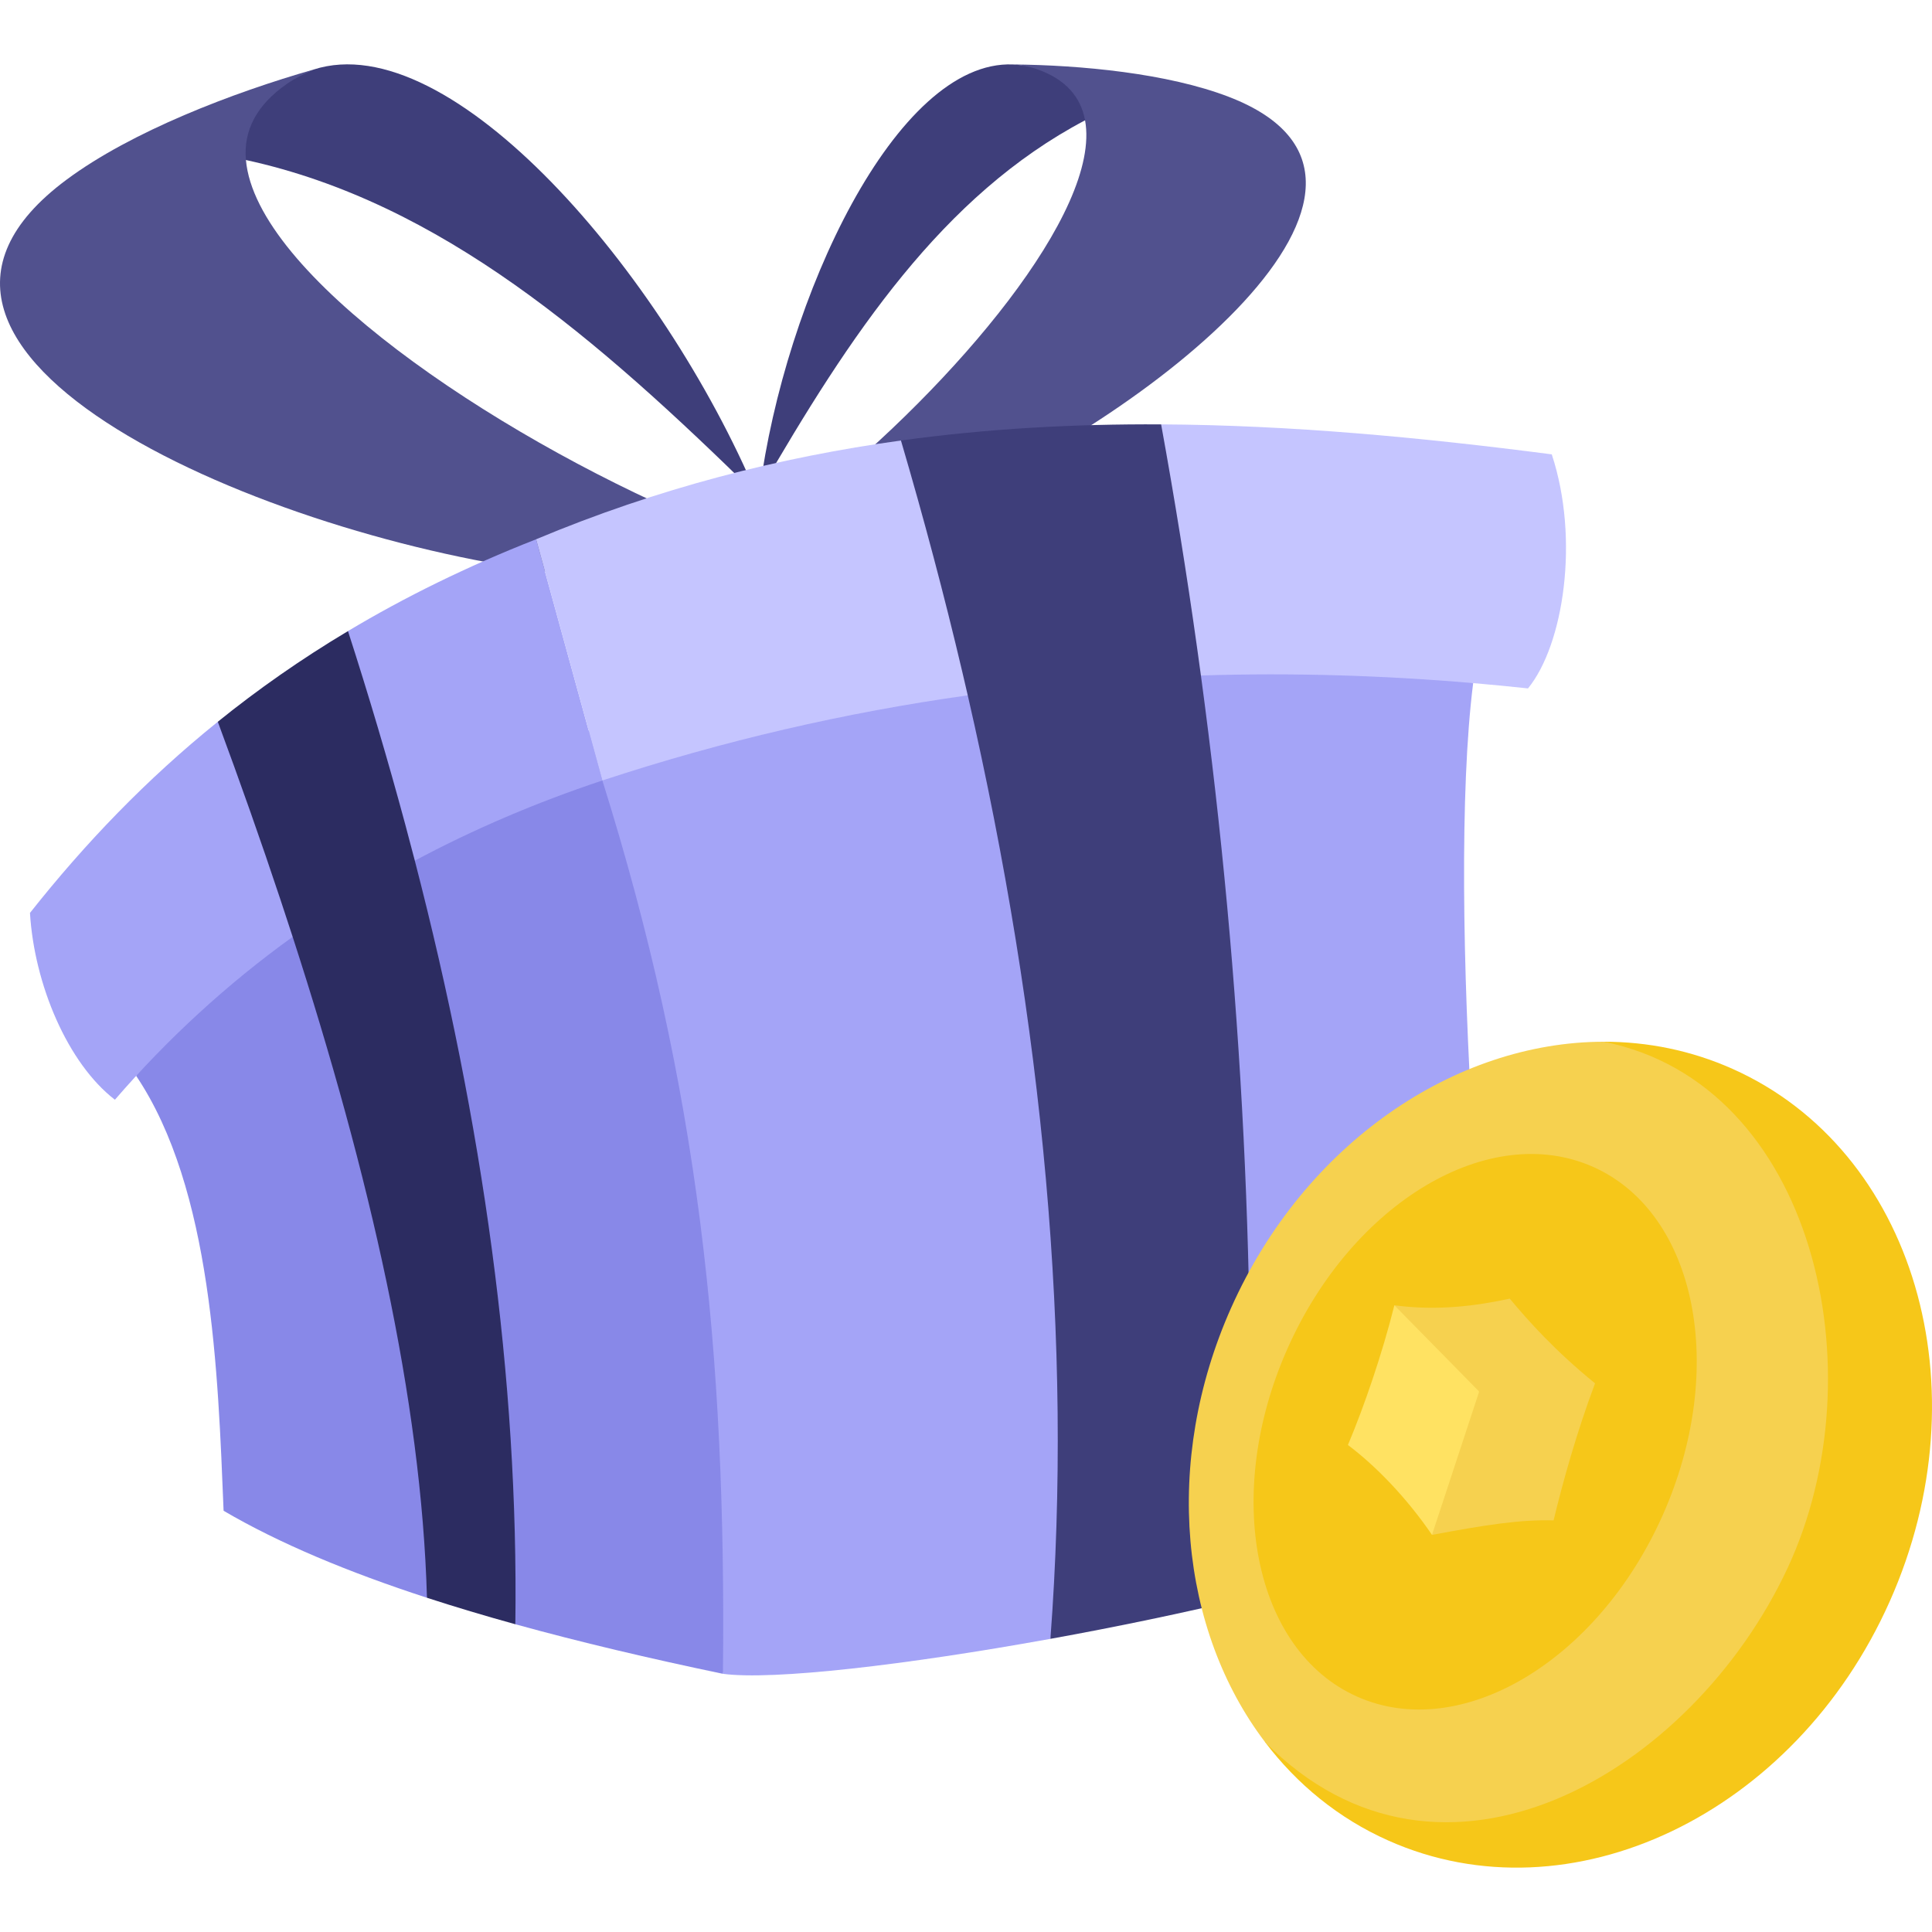 <?xml version="1.0" encoding="UTF-8"?> <svg xmlns="http://www.w3.org/2000/svg" width="512" height="512" viewBox="0 0 512 512" fill="none"><g clip-path="url(#clip0_12_2)"><path d="M200.586 131.209C158.277 89.642 116.809 53.658 65.173 42.406C48.272 39.9 59.698 27.549 83.077 18.435C119.548 6.676 175.681 72.272 200.586 131.209Z" fill="#3E3E7A"></path><path d="M183.483 137.511L147.975 151.914C71.958 142.911 -44.584 93.809 17.638 47.616C34.883 34.805 61.697 24.561 83.077 18.435C80.732 19.536 78.391 20.588 76.082 22.188C67.906 27.865 64.481 34.688 65.173 42.406C67.873 72.663 130.062 114.665 183.483 137.511Z" fill="#51518E"></path><path d="M201.282 130.252C225.255 88.756 249.776 51.789 287.554 31.884C300.172 26.285 285.35 18.225 268.44 17.083C237.505 15.798 207.955 78.987 201.282 130.252Z" fill="#3E3E7A"></path><path d="M215.96 131.468L246.715 135.02C303.961 111.605 384.107 48.221 325.69 25.682C309.498 19.429 286.408 17.239 268.439 17.084C270.525 17.26 272.711 17.598 274.855 18.346C282.447 21.001 286.426 25.727 287.553 31.885C291.981 56.026 252.624 102.15 215.96 131.468Z" fill="#51518E"></path><path d="M113.15 423.424C92.287 416.63 74.025 409.029 59.255 400.369C57.76 363.764 56.233 315.117 36.091 285.119C40.018 268.682 53.937 252.227 74.316 238.392C84.06 243.233 126.305 373.863 113.15 423.424Z" fill="#8888E8"></path><path d="M191.584 443.578C172.188 439.528 153.725 435.185 136.572 430.442C117.968 330.908 107.416 254.436 107.416 218.554C122.952 210.061 139.507 201.733 155.577 193.323C190.984 215.528 209.139 371.747 191.584 443.578Z" fill="#8888E8"></path><path d="M330.39 423.424C321.516 341.956 319.227 260.487 318.254 179.011C332.815 171.118 359.536 164.866 390.403 181.028C383.15 238.391 393.872 370.31 401.33 397.668C393.588 405.762 364.647 415.19 330.39 423.424Z" fill="#A4A4F7"></path><path d="M278.37 434.31C240.187 441.228 204.77 445.354 191.584 443.579C192.5 358.183 185.191 288.33 159.635 206.835C165.787 200.084 200.39 165.342 255.023 178.079C287.309 260.522 298.737 348.746 278.37 434.31Z" fill="#A4A4F7"></path><path d="M77.559 248.269C60.001 260.92 44.317 275.391 30.448 291.445C17.933 281.786 9.084 260.908 7.942 241.934C22.512 223.512 38.808 206.526 57.72 191.273C74.05 201.725 87.161 232.332 77.559 248.269Z" fill="#A4A4F7"></path><path d="M159.635 206.835C141.981 212.719 125.411 219.805 109.932 228.089C103.369 228.161 84.16 185.501 92.22 167.242C107.298 158.215 123.827 150.08 142.073 142.912C162.736 218.13 159.242 205.329 159.635 206.835Z" fill="#A4A4F7"></path><path d="M256.466 184.271C224.05 188.822 191.768 196.257 159.636 206.834L159.544 206.501L155.91 193.281L142.073 142.911C174.314 129.408 206.495 121.182 238.761 116.739C252.798 131.51 271.602 169.718 256.466 184.271Z" fill="#C5C5FF"></path><path d="M411.233 120.407C418.666 142.912 414.358 170.931 404.932 182.438C400.088 181.913 395.246 181.446 390.403 181.029C366.282 178.963 342.225 178.245 318.254 179.012C302.324 176.609 296.114 132.109 307.709 112.464C341.976 112.655 376.433 115.889 411.233 120.407Z" fill="#C5C5FF"></path><path d="M136.572 430.443C128.453 428.201 120.634 425.858 113.149 423.425C111.699 371.097 97.963 311.267 77.559 248.27C76.5 244.985 75.416 241.693 74.316 238.393C69.149 222.84 63.589 207.119 57.721 191.274C68.34 182.697 79.792 174.671 92.22 167.244C97.772 184.464 102.839 201.568 107.415 218.555C108.273 221.739 109.107 224.914 109.932 228.09C127.953 297.738 137.439 365.337 136.572 430.443Z" fill="#2C2C61"></path><path d="M330.39 423.424C313.702 427.441 295.75 431.168 278.37 434.31C284.33 355.393 276.512 271.599 256.466 184.272C255.998 182.213 255.515 180.146 255.024 178.079C250.256 157.816 244.821 137.362 238.761 116.74C261.692 113.581 284.663 112.331 307.71 112.464C311.311 132.252 314.495 152.031 317.262 171.819C317.604 174.22 317.937 176.613 318.255 179.012C329.273 260.489 333.316 341.957 330.39 423.424Z" fill="#3E3E7A"></path><path d="M500.791 424.406C475.615 480.886 416.126 509.248 367.928 487.769C354.696 481.874 343.695 472.827 335.225 461.638C442.535 404.525 459.052 340.053 425.018 276.069C436.618 276.058 448.163 278.367 459.119 283.251C507.307 304.731 525.967 367.938 500.791 424.406Z" fill="#F6C719"></path><path d="M473.772 415.459C448.496 469.797 382.037 509.126 335.225 461.638C312.802 432.077 307.996 387.564 326.256 346.602C345.715 302.966 385.644 276.114 425.018 276.069C480.832 287.27 497.905 363.62 473.772 415.459Z" fill="#F6D14F"></path><path d="M440.618 401.581C457.897 362.82 449.659 321.481 422.218 309.248C394.776 297.015 358.523 318.521 341.244 357.282C323.965 396.043 332.203 437.382 359.644 449.615C387.086 461.848 423.339 440.343 440.618 401.581Z" fill="#F6C719"></path><path d="M422.704 366.599C413.943 372.614 404.409 375.857 391.994 368.782C379.013 365.714 372.221 357.513 369.523 345.916C380.978 347.433 391.125 346.088 400.097 344.155C405.168 350.213 412.051 357.927 422.704 366.599Z" fill="#F6D14F"></path><path d="M422.704 366.599C417.773 379.741 414.133 392.885 411.717 402.915C402.85 402.673 393.662 404.108 379.493 406.761C380.629 390.631 383.03 375.949 391.994 368.782L422.704 366.599Z" fill="#F6D14F"></path><path d="M391.994 368.782L379.493 406.761C372.87 397.042 364.672 388.533 357.213 382.936C361.517 372.714 366.267 358.903 369.523 345.916L391.994 368.782Z" fill="#FFE262"></path></g><defs><clipPath id="clip0_12_2"><rect width="512" height="512" fill="white"></rect></clipPath></defs></svg> 
